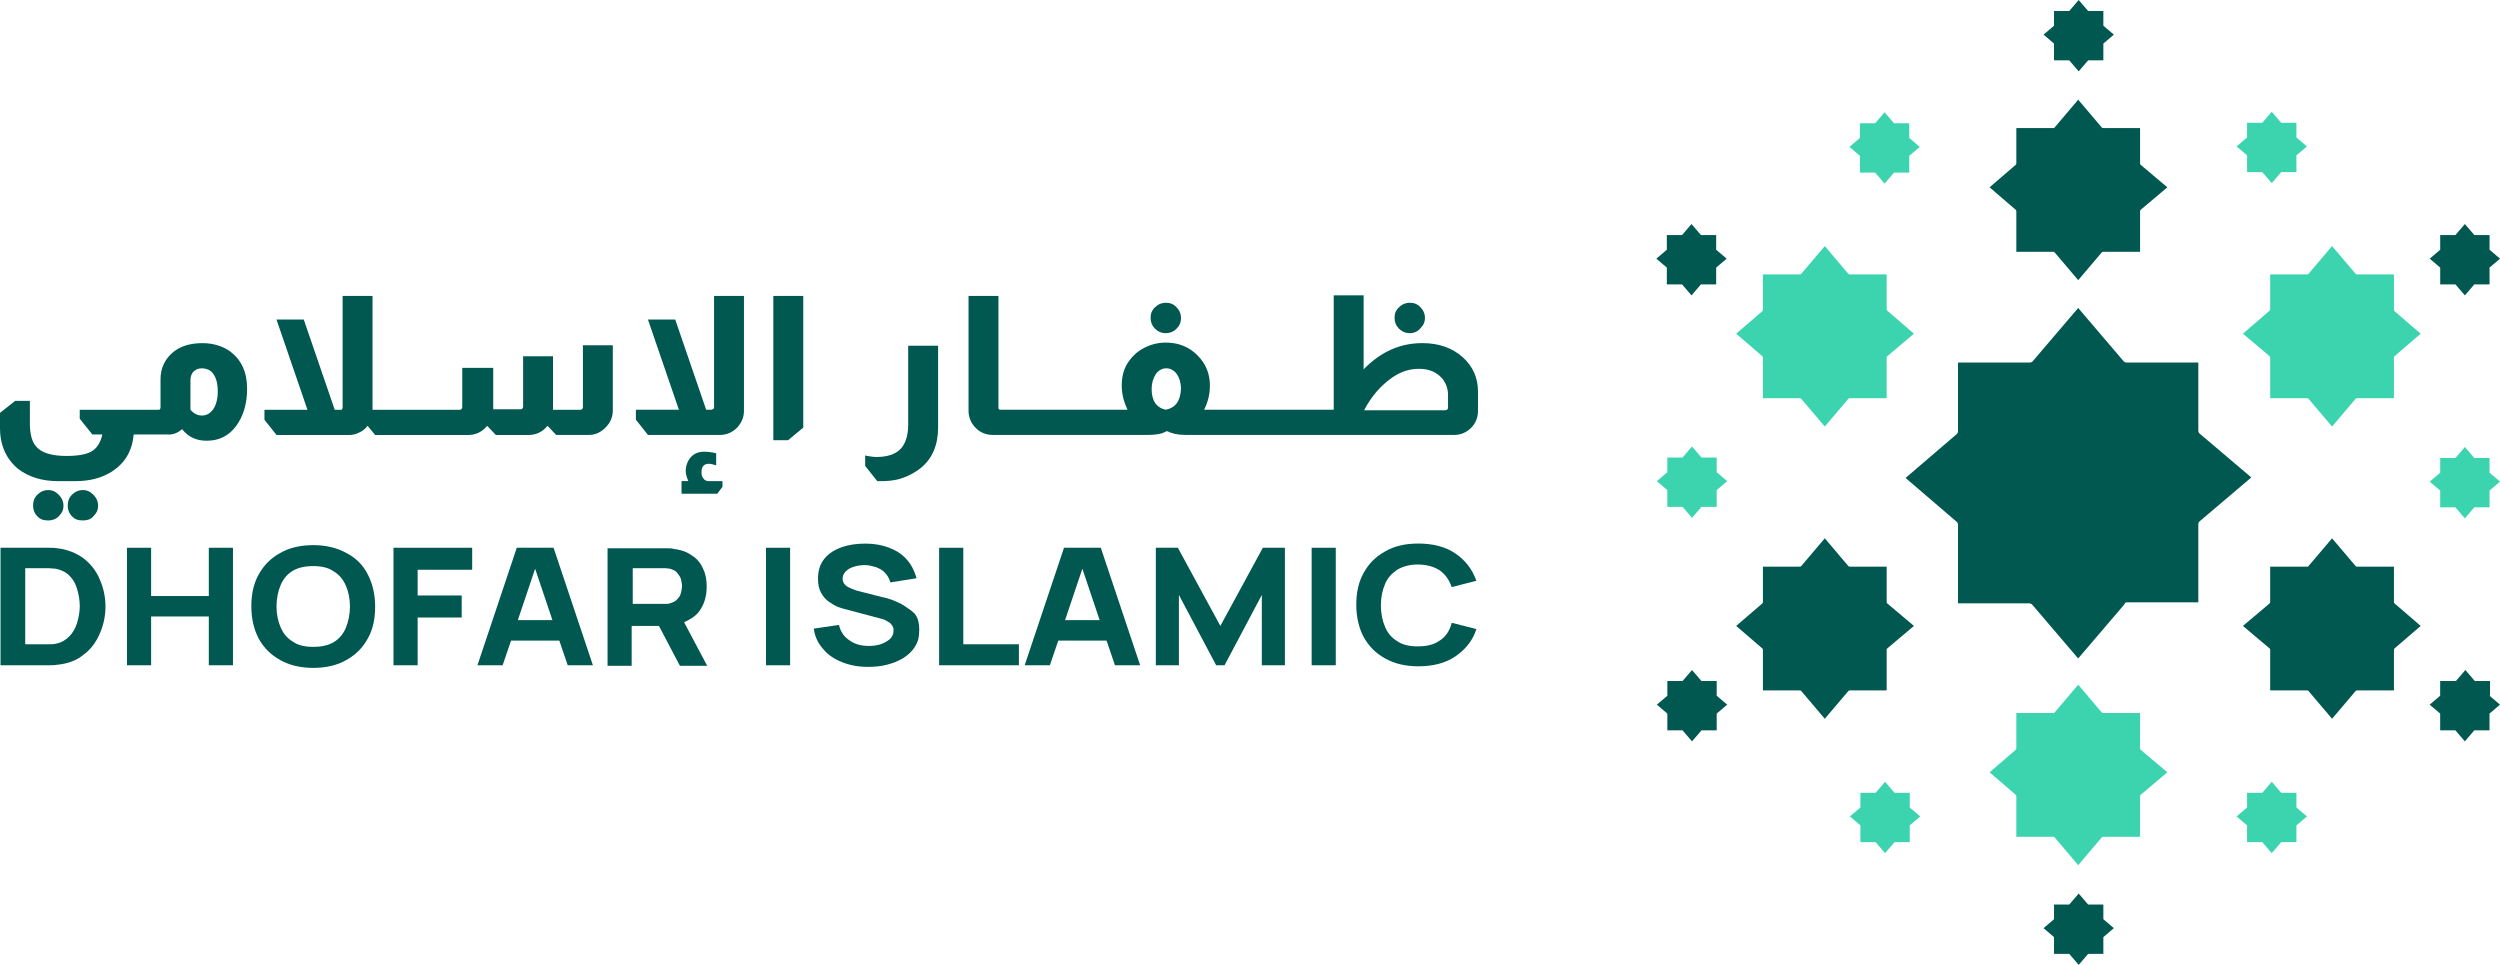 <?xml version="1.0" encoding="UTF-8"?>
<svg id="Layer_1" data-name="Layer 1" xmlns="http://www.w3.org/2000/svg" viewBox="0 0 770.1 297.21">
  <defs>
    <style>
      .cls-1 {
        fill: #005850;
      }

      .cls-2 {
        fill: #3bd4ae;
      }
    </style>
  </defs>
  <g>
    <path class="cls-1" d="m655.19,185.54h21.98v-24.08c0-.32.16-.65.32-.81l16-13.58-16-13.58c-.16-.16-.32-.48-.32-.81v-21.01h-22.14c-.32,0-.65-.16-.81-.32l-14.06-16.48-14.06,16.48c-.16.16-.48.32-.81.32h-22.14v21.17c0,.32-.16.65-.32.81l-15.84,13.58,15.84,13.58c.16.16.32.48.32.81v24.24h21.98c.32,0,.65.16.81.32l14.22,16.65,14.22-16.65c.16-.48.48-.65.81-.65Z"/>
    <g>
      <path class="cls-2" d="m659.39,230.95c-.16-.16-.16-.32-.16-.48v-10.83h-11.31c-.16,0-.32,0-.48-.16l-7.27-8.57-7.27,8.57c-.16.16-.32.16-.48.16h-11.31v10.83c0,.16,0,.32-.16.48l-8.08,6.95,8.08,6.95c.16.16.16.32.16.48v12.44h11.31c.16,0,.32,0,.48.16l7.27,8.57,7.27-8.57c.16-.16.32-.16.48-.16h11.31v-12.44c0-.16,0-.32.16-.48l8.24-6.95-8.24-6.95Z"/>
      <path class="cls-1" d="m581.33,185.86c-.16-.16-.16-.32-.16-.48v-10.83h-11.31c-.16,0-.32,0-.48-.16l-7.27-8.57-7.27,8.57c-.16.16-.32.16-.48.16h-11.31v10.83c0,.16,0,.32-.16.48l-8.08,6.95,8.08,6.95c.16.16.16.32.16.48v12.44h11.31c.16,0,.32,0,.48.16l7.27,8.57,7.27-8.57c.16-.16.32-.16.48-.16h11.31v-12.44c0-.16,0-.32.16-.48l8.24-6.95-8.24-6.95Z"/>
      <path class="cls-2" d="m581.33,95.68c-.16-.16-.16-.32-.16-.48v-10.67h-11.31c-.16,0-.32,0-.48-.16l-7.27-8.57-7.27,8.57c-.16.16-.32.16-.48.16h-11.31v10.83c0,.16,0,.32-.16.48l-8.08,6.95,8.08,6.95c.16.16.16.32.16.48v12.44h11.31c.16,0,.32,0,.48.16l7.27,8.57,7.27-8.57c.16-.16.32-.16.48-.16h11.31v-12.44c0-.16,0-.32.16-.48l8.24-6.95-8.24-7.11Z"/>
      <path class="cls-1" d="m699.15,185.86c.16-.16.16-.32.16-.48v-10.83h11.31c.16,0,.32,0,.48-.16l7.27-8.57,7.27,8.57c.16.16.32.16.48.16h11.31v10.83c0,.16,0,.32.16.48l8.08,6.95-8.08,6.95c-.16.16-.16.32-.16.48v12.44h-11.31c-.16,0-.32,0-.48.16l-7.27,8.57-7.27-8.57c-.16-.16-.32-.16-.48-.16h-11.31v-12.44c0-.16,0-.32-.16-.48l-8.24-6.95,8.24-6.95Z"/>
      <path class="cls-2" d="m699.15,95.68c.16-.16.16-.32.16-.48v-10.67h11.31c.16,0,.32,0,.48-.16l7.27-8.57,7.27,8.57c.16.16.32.16.48.16h11.31v10.83c0,.16,0,.32.16.48l8.08,6.95-8.08,6.95c-.16.16-.16.32-.16.48v12.44h-11.31c-.16,0-.32,0-.48.16l-7.27,8.57-7.27-8.57c-.16-.16-.32-.16-.48-.16h-11.31v-12.44c0-.16,0-.32-.16-.48l-8.24-6.95,8.24-7.11Z"/>
      <path class="cls-1" d="m659.39,50.75c-.16-.16-.16-.32-.16-.48v-10.83h-11.31c-.16,0-.32,0-.48-.16l-7.27-8.57-7.27,8.57c-.16.16-.32.16-.48.16h-11.31v10.83c0,.16,0,.32-.16.48l-8.08,6.95,8.08,6.95c.16.16.16.32.16.48v12.44h11.31c.16,0,.32,0,.48.16l7.27,8.57,7.27-8.57c.16-.16.32-.16.48-.16h11.31v-12.44c0-.16,0-.32.16-.48l8.24-6.95-8.24-6.95Z"/>
    </g>
    <g>
      <path class="cls-2" d="m528.81,145.29v-4.36h-4.69l-2.91-3.39-2.91,3.39h-4.69v4.53l-3.23,2.75,3.23,2.75v5.17h4.69l2.91,3.39,2.91-3.39h4.69v-5.17l3.23-2.75-3.23-2.75v-.16Z"/>
      <path class="cls-1" d="m528.81,214.14v-4.36h-4.69l-2.91-3.39-2.91,3.39h-4.69v4.53l-3.23,2.75,3.23,2.75v5.17h4.69l2.91,3.39,2.91-3.39h4.69v-5.17l3.23-2.75-3.23-2.75v-.16Z"/>
      <path class="cls-2" d="m588.28,248.57v-4.36h-4.69l-2.91-3.39-2.91,3.39h-4.69v4.53l-3.23,2.75,3.23,2.75v5.17h4.69l2.91,3.39,2.91-3.39h4.69v-5.17l3.23-2.75-3.23-2.75v-.16Z"/>
      <path class="cls-1" d="m647.92,282.99v-4.36h-4.69l-2.91-3.39-2.91,3.39h-4.69v4.53l-3.23,2.75,3.23,2.75v5.17h4.69l2.91,3.39,2.91-3.39h4.69v-5.17l3.23-2.75-3.23-2.75v-.16Z"/>
      <path class="cls-2" d="m707.39,248.57v-4.36h-4.69l-2.91-3.39-2.91,3.39h-4.69v4.53l-3.23,2.75,3.23,2.75v5.17h4.69l2.91,3.39,2.91-3.39h4.69v-5.17l3.23-2.75-3.23-2.75c.16,0,0-.16,0-.16Z"/>
      <path class="cls-1" d="m767.03,214.14v-4.36h-4.69l-2.91-3.39-2.91,3.39h-4.85v4.53l-3.23,2.75,3.23,2.75v5.17h4.69l2.91,3.39,2.91-3.39h4.69v-5.17l3.23-2.75-3.23-2.75c.16,0,.16-.16.16-.16Z"/>
      <path class="cls-2" d="m751.68,151.27v5.01h4.69l2.91,3.39,2.91-3.39h4.69v-5.17l3.23-2.75-3.23-2.75v-4.53h-4.69l-2.91-3.39-2.91,3.39h-4.69v4.53l-3.23,2.75,3.23,2.75v.16Z"/>
      <path class="cls-1" d="m751.68,82.59v5.01h4.69l2.91,3.39,2.91-3.39h4.69v-5.17l3.23-2.75-3.23-2.75v-4.53h-4.69l-2.91-3.39-2.91,3.39h-4.69v4.53l-3.23,2.75,3.23,2.75s0,0,0,.16Z"/>
      <path class="cls-2" d="m707.39,42.18v-4.36h-4.69l-2.91-3.39-2.91,3.39h-4.69v4.53l-3.23,2.75,3.23,2.75v5.17h4.69l2.91,3.39,2.91-3.39h4.69v-5.17l3.23-2.75-3.23-2.75c.16,0,0-.16,0-.16Z"/>
      <path class="cls-1" d="m647.92,7.76V3.39h-4.69l-2.91-3.39-2.91,3.39h-4.69v4.53l-3.23,2.75,3.23,2.75v5.17h4.69l2.91,3.39,2.91-3.39h4.69v-5.17l3.23-2.75-3.23-2.75v-.16Z"/>
      <path class="cls-2" d="m572.93,48.16v5.01h4.69l2.91,3.39,2.91-3.39h4.69v-5.17l3.23-2.75-3.23-2.75v-4.53h-4.69l-2.91-3.39-2.91,3.39h-4.69v4.53l-3.23,2.75,3.23,2.75v.16Z"/>
      <path class="cls-1" d="m513.45,82.59v5.01h4.69l2.91,3.39,2.91-3.39h4.69v-5.17l3.23-2.75-3.23-2.75v-4.53h-4.69l-2.91-3.39-2.91,3.39h-4.69v4.53l-3.23,2.75,3.23,2.75s0,0,0,.16Z"/>
    </g>
  </g>
  <g>
    <g>
      <path class="cls-1" d="m28.77,159.03c.97-.97,1.45-1.94,1.45-3.23s-.48-2.42-1.45-3.39-1.94-1.45-3.23-1.45-2.42.48-3.39,1.45c-.97.97-1.29,2.1-1.29,3.39s.48,2.42,1.29,3.23c.97.97,1.94,1.29,3.39,1.29,1.29,0,2.42-.32,3.23-1.29Z"/>
      <path class="cls-1" d="m18.1,159.03c.97-.97,1.45-1.94,1.45-3.23s-.48-2.42-1.45-3.39c-.97-.97-1.94-1.45-3.23-1.45s-2.42.48-3.39,1.45c-.97.97-1.29,2.1-1.29,3.39s.48,2.42,1.29,3.23c.97.97,1.94,1.29,3.39,1.29,1.13,0,2.26-.32,3.23-1.29Z"/>
      <path class="cls-1" d="m56.08,132.2c1.94,2.42,4.36,3.56,7.6,3.56,3.72,0,6.79-1.45,9.05-4.53,2.26-3.07,3.39-6.95,3.39-11.47,0-5.17-1.78-8.89-5.17-11.47-2.26-1.62-5.17-2.59-8.57-2.59-3.88,0-6.95.97-9.21,2.91-2.42,2.1-3.72,4.85-3.72,8.24v8.57c0,.16,0,.32-.16.65-.16.16-.32.16-.65.16h-24.08v2.75l3.88,4.85h3.07c-.48,2.42-1.62,4.2-3.23,5.17-1.62.97-4.2,1.45-7.76,1.45-4.2,0-7.11-.81-8.73-2.26-1.78-1.45-2.59-4.04-2.59-7.76v-6.95h-4.53l-4.69,3.72v4.36c0,5.66,1.94,9.86,5.66,12.93,3.23,2.42,7.27,3.72,12.28,3.72h5.33c4.36,0,8.08-.97,11.15-2.91,4.04-2.59,6.3-6.3,6.79-11.47h10.18c1.62.16,3.23-.32,4.69-1.62Zm2.59-15.19c0-.97.32-1.78.81-2.42.65-.65,1.45-1.13,2.59-1.13,1.45,0,2.75.48,3.56,1.62.97,1.29,1.45,3.07,1.45,5.49,0,2.26-.48,4.04-1.29,5.33s-2.1,2.1-3.56,2.1-2.59-.65-3.56-1.78v-9.21Z"/>
      <path class="cls-1" d="m168.73,131.23l2.59,2.75h10.02c2.1,0,3.72-.81,5.17-2.26s2.26-3.23,2.26-5.17v-20.2h-9.21v19.07c0,.48-.32.81-.81.81h-8.4v-16.48h-9.21v15.52c0,.48-.32.81-.81.81h-8.4v-12.77h-9.54v12.12c0,.48-.32.81-.81.81h-26.83v-35.07h-9.21v34.26c0,.16,0,.32-.16.65-.16.16-.32.16-.65.16h-1.62l-9.54-27.8h-8.4l9.54,27.8h-13.25v3.07l3.72,4.69h22.3c.97,0,1.94-.16,2.91-.65,1.13-.48,2.1-1.13,2.75-2.1h.16l2.26,2.75h28.61c2.42,0,4.36-.97,5.82-2.75h.16l2.59,2.75h10.02c2.42,0,4.36-.97,5.82-2.75h.16Z"/>
      <path class="cls-1" d="m221.74,133.98c2.1,0,3.88-.81,5.33-2.26,1.29-1.45,2.1-3.07,2.1-5.17v-35.39h-9.21v34.26c0,.16,0,.48-.16.48-.16.16-.48.32-.65.32h-1.62l-9.54-27.8h-8.4l9.54,27.8h-13.25v3.07l3.72,4.69h22.14Z"/>
      <path class="cls-1" d="m209.94,152.08h10.99l1.62-2.1v-1.78h-4.2c-.81,0-1.45-.32-1.78-.97-.32-.32-.48-.97-.48-1.78,0-1.78.81-2.59,2.26-2.59.48,0,1.29.16,2.26.48v-3.72c-1.29-.32-2.59-.48-3.72-.48-1.62,0-2.91.48-4.04,1.62-.97,1.13-1.62,2.59-1.62,4.36,0,.97.32,1.94.81,3.07h-2.1v3.88h0Z"/>
      <polygon class="cls-1" points="238.22 135.6 242.75 135.6 247.43 131.72 247.43 91.15 238.22 91.15 238.22 135.6"/>
      <path class="cls-1" d="m271.68,148.2c1.78,0,3.23-.16,4.69-.48,2.75-.65,5.17-1.94,7.27-3.56,3.56-2.91,5.33-7.11,5.33-12.44v-25.21h-9.21v24.24c0,3.39-.81,5.98-2.42,7.6s-4.04,2.42-7.43,2.42c-.81,0-1.78-.16-2.75-.32-.32,0-.48-.16-.65-.16v3.23l3.72,4.69h1.45Z"/>
      <path class="cls-1" d="m359.11,102.63c1.29,0,2.42-.48,3.23-1.29.97-.97,1.45-1.94,1.45-3.39,0-1.29-.48-2.42-1.45-3.39s-1.94-1.29-3.23-1.29-2.42.48-3.39,1.45-1.29,1.94-1.29,3.23.48,2.42,1.29,3.23c.97.97,2.1,1.45,3.39,1.45Z"/>
      <path class="cls-1" d="m434.26,102.63c1.29,0,2.42-.48,3.23-1.45.97-.97,1.45-1.94,1.45-3.23s-.48-2.42-1.45-3.39-1.94-1.29-3.23-1.29-2.42.48-3.39,1.45-1.29,1.94-1.29,3.23.48,2.42,1.29,3.23c.97.97,2.1,1.45,3.39,1.45Z"/>
      <path class="cls-1" d="m447.84,133.98c1.78,0,3.23-.48,4.69-1.62,1.78-1.45,2.75-3.39,2.75-5.82v-5.98c0-4.2-1.62-7.76-4.69-10.51-3.23-2.91-7.43-4.36-12.44-4.36-6.95,0-12.93,2.75-18.1,8.08v-22.79h-9.21v35.23h-39.92c1.13-2.26,1.78-4.69,1.78-7.43,0-3.72-1.29-6.79-3.88-9.37-2.59-2.59-5.82-3.88-9.7-3.88-2.59,0-4.85.65-6.95,1.78s-3.72,2.75-5.01,4.85c-1.13,1.94-1.62,4.2-1.62,6.63,0,2.59.65,5.01,1.78,7.43h-39.11c-.32,0-.65-.16-.65-.48h0v-34.59h-9.21v35.39c0,2.1.81,3.88,2.26,5.33,1.45,1.45,3.23,2.1,5.17,2.1h47.84c2.59,0,4.36-.32,5.66-1.13h.32c1.29.65,3.07,1.13,5.49,1.13h82.75Zm-19.07-17.62c2.75-1.94,5.49-2.75,8.4-2.75,3.23,0,5.66,1.13,7.43,3.39.97,1.45,1.45,2.91,1.45,4.69v3.88c0,.48-.32.81-.97.81h-24.89c2.26-4.36,5.17-7.6,8.57-10.02Zm-69.66,9.86c-2.91-.65-4.36-2.75-4.36-6.46,0-1.78.48-3.23,1.29-4.53.81-1.13,1.94-1.78,3.23-1.78s2.42.65,3.23,1.78c.81,1.13,1.29,2.75,1.29,4.53-.16,3.72-1.62,5.82-4.69,6.46Z"/>
    </g>
    <g>
      <path class="cls-1" d="m25.7,171.96c-2.26-1.62-5.01-2.75-8.08-3.07-.97-.16-1.78-.16-2.75-.16H.16v36.2h14.71c.97,0,1.94,0,2.75-.16,3.23-.32,5.98-1.29,8.08-3.07,2.26-1.62,3.88-3.88,5.01-6.46s1.78-5.33,1.78-8.4-.65-5.82-1.78-8.4c-1.13-2.75-2.91-4.85-5.01-6.46Zm-1.94,19.88c-.48,1.62-1.29,3.07-2.42,4.2-1.13,1.13-2.42,1.94-4.2,2.26-.65.16-1.45.16-2.26.16h-7.11v-23.43h7.11c.81,0,1.62.16,2.26.16,1.62.32,3.07.97,4.2,2.1,1.13,1.13,1.94,2.42,2.42,4.2.48,1.62.81,3.39.81,5.17s-.32,3.56-.81,5.17Z"/>
      <polygon class="cls-1" points="64.32 183.6 46.55 183.6 46.55 168.73 39.11 168.73 39.11 204.93 46.55 204.93 46.55 189.9 64.32 189.9 64.32 204.93 71.76 204.93 71.76 168.73 64.32 168.73 64.32 183.6"/>
      <path class="cls-1" d="m106.67,170.34c-2.91-1.62-6.3-2.42-10.18-2.42s-7.43.81-10.18,2.42c-2.91,1.62-5.01,3.72-6.63,6.63s-2.26,6.14-2.26,9.86.81,7.11,2.26,9.86c1.62,2.91,3.72,5.01,6.63,6.63,2.91,1.62,6.3,2.42,10.18,2.42s7.43-.81,10.18-2.42c2.91-1.62,5.01-3.72,6.63-6.63s2.26-6.14,2.26-9.86-.81-7.11-2.26-9.86c-1.45-2.91-3.72-5.17-6.63-6.63Zm-.16,23.11c-.81,1.94-2.1,3.39-3.72,4.36-1.62.97-3.72,1.45-6.3,1.45s-4.69-.48-6.3-1.62c-1.62-.97-2.91-2.42-3.72-4.36-.81-1.78-1.29-4.04-1.29-6.46,0-2.59.48-4.69,1.29-6.63.81-1.94,2.1-3.39,3.72-4.36,1.62-.97,3.72-1.45,6.3-1.45s4.69.48,6.3,1.62c1.62.97,2.91,2.42,3.72,4.36.81,1.78,1.29,4.04,1.29,6.46,0,2.42-.48,4.69-1.29,6.63Z"/>
      <polygon class="cls-1" points="121.21 204.93 128.65 204.93 128.65 190.22 142.22 190.22 142.22 183.43 128.65 183.43 128.65 175.51 145.45 175.51 145.45 168.73 121.21 168.73 121.21 204.93"/>
      <path class="cls-1" d="m159.19,168.73l-12.12,36.2h7.76l2.59-7.6h14.87l2.59,7.6h7.76l-12.12-36.2h-11.31Zm.32,22.3l5.33-15.84,5.33,15.84h-10.67Z"/>
      <path class="cls-1" d="m215.27,188.44c1.62-2.1,2.42-4.69,2.42-7.76,0-2.1-.32-3.88-1.13-5.49-.65-1.62-1.78-3.07-3.39-4.04-1.45-1.13-3.39-1.78-5.82-2.1-.48-.16-1.13-.16-1.78-.16h-18.42v36.2h7.43v-12.28h8.4l6.46,12.28h8.4l-7.11-13.41c2.1-.97,3.56-1.94,4.53-3.23Zm-20.36-13.41h10.18c.48,0,.81.16,1.29.16.97.32,1.78.65,2.26,1.29.48.65.97,1.29,1.13,1.94.16.81.32,1.45.32,2.1s-.16,1.29-.32,2.1c-.16.81-.65,1.45-1.13,1.94-.48.65-1.29.97-2.26,1.29-.32.16-.81.16-1.29.16h-10.18v-10.99Z"/>
      <rect class="cls-1" x="235.96" y="168.73" width="7.43" height="36.2"/>
      <path class="cls-1" d="m278.63,186.67c-1.13-.81-2.42-1.29-3.56-1.78-1.29-.48-2.42-.81-3.39-.97l-6.95-1.78c-.81-.16-1.62-.48-2.42-.81s-1.45-.65-1.94-1.13-.81-1.13-.81-1.94.32-1.62.97-2.26c.65-.65,1.45-1.13,2.59-1.45.97-.32,2.1-.48,3.39-.48,1.13,0,2.26.32,3.39.65,1.13.48,2.1.97,2.75,1.78.81.81,1.29,1.78,1.62,2.91l8.08-1.29c-.65-2.26-1.62-4.2-3.07-5.82s-3.23-2.75-5.33-3.56-4.53-1.29-7.27-1.29-5.17.32-7.43,1.13c-2.26.81-4.04,1.94-5.33,3.56s-1.94,3.56-1.94,6.14c0,1.78.32,3.23.97,4.36.65,1.13,1.45,2.1,2.42,2.75s1.94,1.29,2.91,1.62,1.94.65,2.75.81l10.34,2.75c.81.16,1.45.48,1.94.81s.97.48,1.13.81c.32.32.48.65.65.97.16.32.16.65.16,1.13,0,.97-.32,1.78-1.13,2.59-.81.65-1.62,1.13-2.91,1.62-1.13.32-2.42.48-3.56.48-2.26,0-4.2-.48-5.82-1.62-1.78-1.13-2.91-2.75-3.39-4.85l-7.76,1.13c.32,2.42,1.29,4.53,2.91,6.3,1.45,1.78,3.39,3.07,5.82,4.04,2.42.97,5.01,1.45,7.92,1.45,1.94,0,4.04-.16,5.82-.65,1.94-.48,3.56-1.13,5.17-2.1,1.45-.97,2.75-2.1,3.56-3.56.97-1.45,1.29-3.07,1.29-5.17,0-1.78-.32-3.39-1.13-4.53s-2.26-1.94-3.39-2.75Z"/>
      <polygon class="cls-1" points="296.73 168.73 289.29 168.73 289.29 204.93 313.86 204.93 313.86 198.46 296.73 198.46 296.73 168.73"/>
      <path class="cls-1" d="m327.76,168.73l-12.12,36.2h7.76l2.59-7.6h14.87l2.59,7.6h7.76l-12.12-36.2h-11.31Zm.32,22.3l5.33-15.84,5.33,15.84h-10.67Z"/>
      <polygon class="cls-1" points="375.92 192.81 362.83 168.73 356.04 168.73 356.04 204.93 363.15 204.93 363.15 183.27 374.63 204.93 377.21 204.93 388.69 183.27 388.69 204.93 395.8 204.93 395.8 168.73 389.01 168.73 375.92 192.81"/>
      <rect class="cls-1" x="404.04" y="168.73" width="7.43" height="36.2"/>
      <path class="cls-1" d="m443.47,197.33c-1.78,1.29-4.04,1.78-6.79,1.78-2.59,0-4.69-.48-6.3-1.62-1.62-.97-2.91-2.42-3.72-4.36s-1.29-4.04-1.29-6.63.48-4.69,1.29-6.63c.81-1.94,2.1-3.23,3.72-4.36,1.62-.97,3.72-1.62,6.3-1.62,2.75,0,5.01.65,6.79,1.78,1.78,1.29,2.91,2.91,3.72,5.17l7.6-1.94c-1.29-3.56-3.39-6.3-6.46-8.4s-6.95-3.07-11.47-3.07c-4.04,0-7.43.81-10.18,2.42-2.91,1.62-5.01,3.72-6.63,6.63s-2.26,6.14-2.26,9.86.81,7.11,2.26,9.86c1.62,2.91,3.72,5.01,6.63,6.63,2.91,1.62,6.3,2.42,10.18,2.42,4.53,0,8.4-.97,11.47-3.07,3.07-2.1,5.33-4.85,6.46-8.4l-7.6-1.94c-.65,2.59-1.94,4.36-3.72,5.49Z"/>
    </g>
  </g>
</svg>